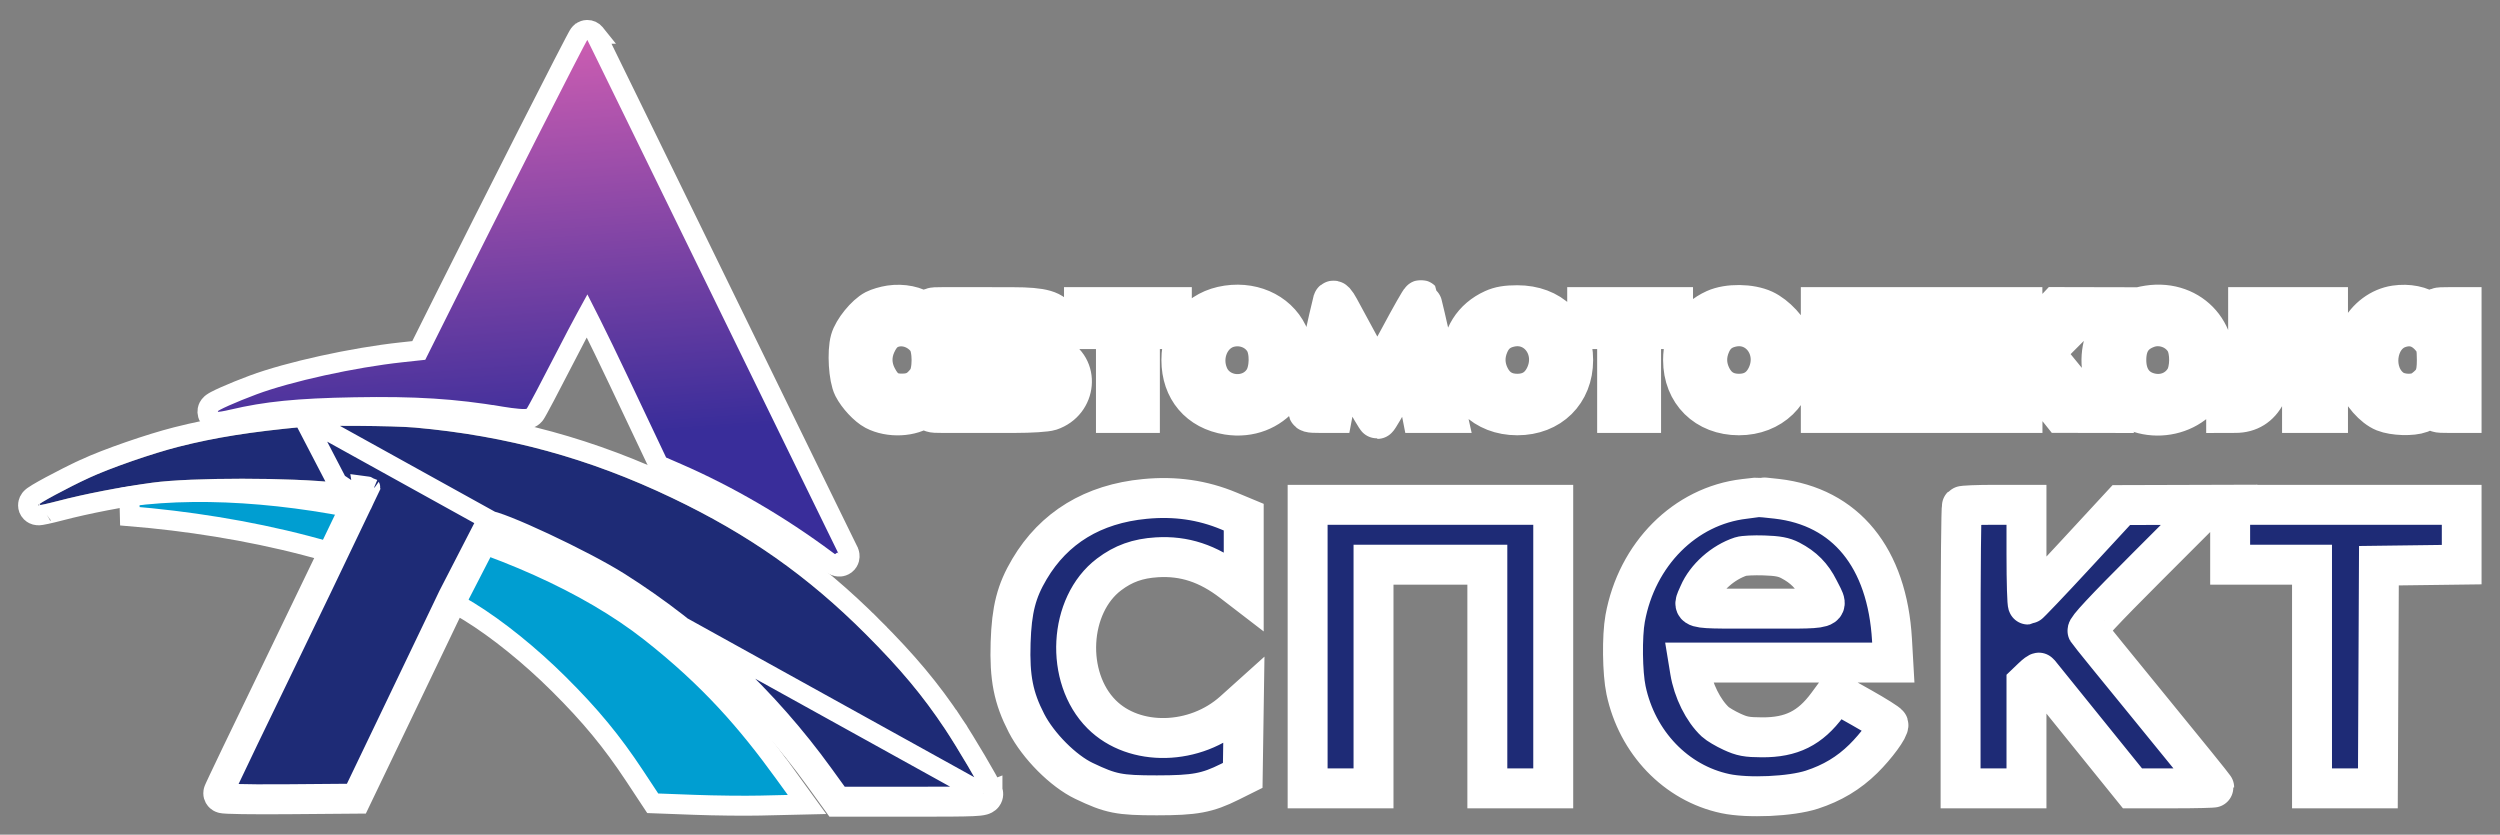 <?xml version="1.0" encoding="UTF-8"?> <svg xmlns="http://www.w3.org/2000/svg" width="1252" height="418" viewBox="0 0 1252 418" fill="none"><rect x="0" y="0" width="1252" height="418" fill="#808080" stroke="none"/><mask id="path-1-outside-1_2251_325" maskUnits="userSpaceOnUse" x="413.969" y="140.219" width="829" height="269" fill="black"><rect fill="white" x="413.969" y="140.219" width="829" height="269"></rect><path fill-rule="evenodd" clip-rule="evenodd" d="M667.471 150.834C667.197 151.645 664.456 163.784 661.379 177.809C658.303 191.834 655.547 204.096 655.255 205.059C654.788 206.598 655.492 206.809 661.094 206.809H667.465L669.786 194.559C671.063 187.822 672.389 181.994 672.733 181.61C673.078 181.225 676.918 187.413 681.267 195.36C685.617 203.307 689.442 209.805 689.767 209.799C690.093 209.794 693.929 203.248 698.293 195.252C703.126 186.397 706.491 181.222 706.903 182.012C707.275 182.725 708.11 186.234 708.759 189.809C709.409 193.384 710.403 198.671 710.97 201.559L712.001 206.809H718.27H724.54L718.29 178.732C714.852 163.29 711.845 150.461 711.608 150.224C711.371 149.987 706.493 158.559 700.768 169.272C695.043 179.986 690.134 188.765 689.859 188.78C689.584 188.796 685.769 182.171 681.381 174.059C676.994 165.946 672.181 157.07 670.686 154.334C668.939 151.133 667.791 149.885 667.471 150.834ZM445.762 152.911C443.234 153.29 439.798 154.307 438.126 155.171C433.504 157.561 427.279 165.239 425.863 170.295C424.187 176.28 424.981 189.247 427.302 193.809C429.534 198.195 434.504 203.532 438.123 205.427C445.544 209.314 456.579 208.786 462.513 204.26L465.859 201.707V204.258C465.859 206.709 466.094 206.809 471.859 206.809H477.859V180.309V153.809H471.859C466.094 153.809 465.859 153.909 465.859 156.36V158.911L462.513 156.358C458.504 153.301 452.042 151.971 445.762 152.911ZM614.718 152.93C600.501 155.019 591.637 165.534 591.637 180.309C591.637 194.999 600.505 205.451 614.901 207.727C637.233 211.257 653.818 190.811 645.865 169.556C641.4 157.622 628.747 150.868 614.718 152.93ZM1075.86 152.933C1073.38 153.309 1070.06 154.124 1068.46 154.743C1051.38 161.388 1046.78 186.923 1060.29 200.048C1075.27 214.594 1101.65 208.618 1107.39 189.377C1113.73 168.128 1097.71 149.609 1075.86 152.933ZM1199.55 152.942C1192.13 154.05 1185.33 159.114 1181.6 166.309C1178.7 171.901 1178.06 183.876 1180.29 190.606C1182.42 197.019 1188.62 204.097 1193.99 206.247C1198.83 208.181 1208.03 208.467 1212.36 206.818C1214.01 206.19 1216.37 204.727 1217.61 203.568L1219.86 201.46V204.135C1219.86 206.759 1219.98 206.809 1226.36 206.809H1232.86V180.309V153.809H1226.36C1220.06 153.809 1219.86 153.887 1219.86 156.36V158.911L1216.51 156.358C1212.46 153.268 1206.03 151.973 1199.55 152.942ZM747.859 154.888C737.616 159.519 731.879 168.646 731.879 180.309C731.879 196.629 743.359 207.985 759.859 207.985C776.359 207.985 787.839 196.629 787.839 180.309C787.839 163.792 776.692 152.853 759.859 152.853C754.458 152.853 751.1 153.422 747.859 154.888ZM858.859 154.888C848.616 159.519 842.879 168.646 842.879 180.309C842.879 196.629 854.359 207.985 870.859 207.985C887.058 207.985 898.825 196.609 898.849 180.925C898.855 177.414 898.33 172.775 897.683 170.616C896.048 165.158 889.396 157.968 883.397 155.175C876.682 152.048 865.431 151.916 858.859 154.888ZM493.859 180.309V206.809H508.21C516.284 206.809 524.047 206.311 525.96 205.67C539.204 201.234 540.746 183.615 528.359 178.256C525.814 177.155 525.63 176.853 527.146 176.263C531.439 174.591 533.137 166.181 530.293 160.681C527.561 155.398 522.343 153.856 507.109 153.831L493.859 153.809V180.309ZM542.859 159.309V164.809H550.859H558.859V185.809V206.809H564.859H570.859V185.809V164.809H578.859H586.859V159.309V153.809H564.859H542.859V159.309ZM794.859 159.309V164.809H802.359H809.859V185.809V206.809H815.859H821.859V185.809V164.809H829.859H837.859V159.309V153.809H816.359H794.859V159.309ZM911.859 180.309V206.809H948.359H984.859V180.309V153.809H978.879H972.9L972.629 174.559L972.359 195.309L963.609 195.598L954.859 195.887V174.848V153.809H948.359H941.859V174.809V195.809H933.359H924.859V174.809V153.809H918.359H911.859V180.309ZM1000.86 180.309V206.809H1006.86H1012.86V196.368C1012.86 190.625 1013.29 185.661 1013.82 185.335C1014.34 185.01 1018.73 189.703 1023.57 195.764L1032.36 206.784L1040.18 206.796L1048 206.809L1045.68 203.909C1044.4 202.314 1038.9 195.535 1033.44 188.844L1023.52 176.679L1034.92 165.244L1046.33 153.809L1038.34 153.791L1030.36 153.772L1021.65 163.041L1012.95 172.309L1012.9 163.059L1012.86 153.809H1006.86H1000.86V180.309ZM1125.86 171.359C1125.86 192.932 1124.85 195.809 1117.28 195.809C1115.01 195.809 1114.86 196.159 1114.86 201.309V206.809L1119.61 206.793C1126.4 206.769 1131.61 203.534 1134.78 197.366C1137.07 192.924 1137.37 191.024 1137.71 178.616L1138.09 164.809H1145.47H1152.86V185.809V206.809H1159.36H1165.86V180.309V153.809H1145.86H1125.86V171.359ZM448.068 163.818C443.815 164.794 441.024 167.334 438.74 172.309C436.26 177.71 436.389 183.465 439.109 188.789C442.284 195.003 445.69 197.209 451.962 197.114C457.463 197.031 460.663 195.295 464.297 190.42C467.289 186.408 467.263 174.168 464.254 170.132C460.403 164.965 453.983 162.461 448.068 163.818ZM615.982 163.851C606.133 166.061 600.885 177.893 605.23 188.091C610.059 199.425 626.468 200.651 632.95 190.162C635.962 185.289 636.133 175.78 633.297 170.962C629.902 165.196 622.865 162.306 615.982 163.851ZM756.134 163.82C751.141 164.945 747.867 167.579 745.797 172.137C743.265 177.715 743.371 183.423 746.109 188.824C748.911 194.353 753.578 197.194 759.859 197.194C766.14 197.194 770.807 194.353 773.609 188.824C780.404 175.418 770.099 160.673 756.134 163.82ZM867.134 163.82C862.141 164.945 858.867 167.579 856.797 172.137C854.265 177.715 854.371 183.423 857.109 188.824C859.911 194.353 864.578 197.194 870.859 197.194C877.14 197.194 881.807 194.353 884.609 188.824C891.404 175.418 881.099 160.673 867.134 163.82ZM1075.54 164.259C1068.3 166.84 1064.86 172.006 1064.86 180.309C1064.86 188.853 1069 194.748 1076.36 196.681C1083.42 198.536 1090.37 195.875 1094.1 189.888C1096.96 185.299 1097.06 175.655 1094.3 170.962C1090.62 164.714 1082.46 161.797 1075.54 164.259ZM1201.36 164.354C1189.47 168.447 1187.34 187.318 1197.91 194.847C1202.06 197.804 1209.82 197.973 1213.55 195.188C1219.06 191.076 1220.36 188.237 1220.36 180.309C1220.36 174.442 1219.94 172.398 1218.3 170.194C1213.72 164.06 1207.97 162.078 1201.36 164.354ZM506.859 169.436V175.063L511.826 174.586C517.801 174.012 519.859 172.51 519.859 168.722C519.859 165.18 517.506 163.809 511.425 163.809H506.859V169.436ZM506.859 190.809V196.809H513.224C522.898 196.809 527.216 192.62 523.302 187.032C521.931 185.073 520.86 184.809 514.302 184.809H506.859V190.809ZM573.325 249.871C547.418 252.359 527.877 264.233 515.573 284.964C508.995 296.049 506.654 305.166 506.115 321.809C505.544 339.437 507.528 349.493 514.08 362.172C519.975 373.578 532.456 386.108 542.88 391.084C556.312 397.497 560.415 398.309 579.359 398.308C598.394 398.307 604.567 397.163 615.859 391.544L622.359 388.309L622.632 369.946L622.905 351.582L617.777 356.193C598.601 373.433 568.107 374.152 551.705 357.75C533.198 339.243 535.129 302.995 555.44 287.66C562.606 282.25 569.761 279.688 579.359 279.096C593.053 278.252 604.952 282.163 617.109 291.507L622.859 295.926V277.461V258.996L615.438 255.906C602.128 250.365 588.503 248.413 573.325 249.871ZM873.619 249.857C843.848 253.324 819.716 277.511 813.872 309.739C812.261 318.62 812.487 336.976 814.314 345.623C819.861 371.889 839.359 392.203 864.05 397.443C875.408 399.853 896.885 398.879 907.359 395.478C917.547 392.169 925.822 387.205 933.151 380.001C939.615 373.649 946.276 364.56 945.71 362.863C945.507 362.253 939.512 358.472 932.389 354.459L919.436 347.163L915.229 352.878C906.549 364.67 897.168 369.343 882.359 369.256C874.725 369.21 872.449 368.784 867.362 366.448C864.064 364.933 860.303 362.707 859.006 361.501C852.979 355.901 847.967 345.805 846.377 336.059L845.683 331.809H896.924H948.164L947.515 320.452C945.163 279.266 924.326 253.764 889.782 249.792C885.149 249.26 881.134 248.88 880.859 248.948C880.584 249.016 877.326 249.425 873.619 249.857ZM654.859 323.809V394.809H671.359H687.859V338.809V282.809H716.359H744.859V338.809V394.809H761.359H777.859V323.809V252.809H716.359H654.859V323.809ZM982.526 253.476C982.159 253.842 981.859 285.792 981.859 324.476V394.809H998.359H1014.86V368.496V342.183L1017.85 339.319C1019.49 337.744 1020.99 336.647 1021.17 336.882C1021.36 337.117 1031.96 350.247 1044.73 366.059L1067.95 394.809H1088.41C1099.65 394.809 1108.86 394.588 1108.86 394.318C1108.86 394.047 1094.77 376.61 1077.55 355.568C1060.33 334.525 1045.87 316.695 1045.42 315.945C1044.83 314.965 1053.3 305.873 1075.47 283.695L1106.35 252.809L1084.35 252.874L1062.36 252.939L1039.36 277.823C1026.71 291.509 1016.02 302.73 1015.61 302.758C1015.2 302.786 1014.86 291.559 1014.86 277.809V252.809H999.026C990.317 252.809 982.892 253.109 982.526 253.476ZM1116.86 267.809V282.809H1137.36H1157.86V338.809V394.809H1174.35H1190.84L1191.1 339.059L1191.36 283.309L1212.11 283.039L1232.86 282.768V267.789V252.809H1174.86H1116.86V267.809ZM871.859 278.688C862.838 281.644 854.327 289.219 850.81 297.422C850.583 297.951 850.361 298.442 850.155 298.898C849.341 300.7 848.774 301.955 849.134 302.83C849.961 304.841 855.694 304.835 874.616 304.814C876.7 304.811 878.944 304.809 881.359 304.809C884.115 304.809 886.653 304.814 888.989 304.818C906.718 304.85 912.78 304.861 913.712 302.68C914.196 301.547 913.295 299.822 911.927 297.202C911.58 296.537 911.204 295.815 910.812 295.031C907.511 288.425 903.205 284.068 896.581 280.63C893.338 278.947 890.273 278.373 883.359 278.154C878.409 277.997 873.234 278.238 871.859 278.688Z"></path></mask><path fill-rule="evenodd" clip-rule="evenodd" d="M667.471 150.834C667.197 151.645 664.456 163.784 661.379 177.809C658.303 191.834 655.547 204.096 655.255 205.059C654.788 206.598 655.492 206.809 661.094 206.809H667.465L669.786 194.559C671.063 187.822 672.389 181.994 672.733 181.61C673.078 181.225 676.918 187.413 681.267 195.36C685.617 203.307 689.442 209.805 689.767 209.799C690.093 209.794 693.929 203.248 698.293 195.252C703.126 186.397 706.491 181.222 706.903 182.012C707.275 182.725 708.11 186.234 708.759 189.809C709.409 193.384 710.403 198.671 710.97 201.559L712.001 206.809H718.27H724.54L718.29 178.732C714.852 163.29 711.845 150.461 711.608 150.224C711.371 149.987 706.493 158.559 700.768 169.272C695.043 179.986 690.134 188.765 689.859 188.78C689.584 188.796 685.769 182.171 681.381 174.059C676.994 165.946 672.181 157.07 670.686 154.334C668.939 151.133 667.791 149.885 667.471 150.834ZM445.762 152.911C443.234 153.29 439.798 154.307 438.126 155.171C433.504 157.561 427.279 165.239 425.863 170.295C424.187 176.28 424.981 189.247 427.302 193.809C429.534 198.195 434.504 203.532 438.123 205.427C445.544 209.314 456.579 208.786 462.513 204.26L465.859 201.707V204.258C465.859 206.709 466.094 206.809 471.859 206.809H477.859V180.309V153.809H471.859C466.094 153.809 465.859 153.909 465.859 156.36V158.911L462.513 156.358C458.504 153.301 452.042 151.971 445.762 152.911ZM614.718 152.93C600.501 155.019 591.637 165.534 591.637 180.309C591.637 194.999 600.505 205.451 614.901 207.727C637.233 211.257 653.818 190.811 645.865 169.556C641.4 157.622 628.747 150.868 614.718 152.93ZM1075.86 152.933C1073.38 153.309 1070.06 154.124 1068.46 154.743C1051.38 161.388 1046.78 186.923 1060.29 200.048C1075.27 214.594 1101.65 208.618 1107.39 189.377C1113.73 168.128 1097.71 149.609 1075.86 152.933ZM1199.55 152.942C1192.13 154.05 1185.33 159.114 1181.6 166.309C1178.7 171.901 1178.06 183.876 1180.29 190.606C1182.42 197.019 1188.62 204.097 1193.99 206.247C1198.83 208.181 1208.03 208.467 1212.36 206.818C1214.01 206.19 1216.37 204.727 1217.61 203.568L1219.86 201.46V204.135C1219.86 206.759 1219.98 206.809 1226.36 206.809H1232.86V180.309V153.809H1226.36C1220.06 153.809 1219.86 153.887 1219.86 156.36V158.911L1216.51 156.358C1212.46 153.268 1206.03 151.973 1199.55 152.942ZM747.859 154.888C737.616 159.519 731.879 168.646 731.879 180.309C731.879 196.629 743.359 207.985 759.859 207.985C776.359 207.985 787.839 196.629 787.839 180.309C787.839 163.792 776.692 152.853 759.859 152.853C754.458 152.853 751.1 153.422 747.859 154.888ZM858.859 154.888C848.616 159.519 842.879 168.646 842.879 180.309C842.879 196.629 854.359 207.985 870.859 207.985C887.058 207.985 898.825 196.609 898.849 180.925C898.855 177.414 898.33 172.775 897.683 170.616C896.048 165.158 889.396 157.968 883.397 155.175C876.682 152.048 865.431 151.916 858.859 154.888ZM493.859 180.309V206.809H508.21C516.284 206.809 524.047 206.311 525.96 205.67C539.204 201.234 540.746 183.615 528.359 178.256C525.814 177.155 525.63 176.853 527.146 176.263C531.439 174.591 533.137 166.181 530.293 160.681C527.561 155.398 522.343 153.856 507.109 153.831L493.859 153.809V180.309ZM542.859 159.309V164.809H550.859H558.859V185.809V206.809H564.859H570.859V185.809V164.809H578.859H586.859V159.309V153.809H564.859H542.859V159.309ZM794.859 159.309V164.809H802.359H809.859V185.809V206.809H815.859H821.859V185.809V164.809H829.859H837.859V159.309V153.809H816.359H794.859V159.309ZM911.859 180.309V206.809H948.359H984.859V180.309V153.809H978.879H972.9L972.629 174.559L972.359 195.309L963.609 195.598L954.859 195.887V174.848V153.809H948.359H941.859V174.809V195.809H933.359H924.859V174.809V153.809H918.359H911.859V180.309ZM1000.86 180.309V206.809H1006.86H1012.86V196.368C1012.86 190.625 1013.29 185.661 1013.82 185.335C1014.34 185.01 1018.73 189.703 1023.57 195.764L1032.36 206.784L1040.18 206.796L1048 206.809L1045.68 203.909C1044.4 202.314 1038.9 195.535 1033.44 188.844L1023.52 176.679L1034.92 165.244L1046.33 153.809L1038.34 153.791L1030.36 153.772L1021.65 163.041L1012.95 172.309L1012.9 163.059L1012.86 153.809H1006.86H1000.86V180.309ZM1125.86 171.359C1125.86 192.932 1124.85 195.809 1117.28 195.809C1115.01 195.809 1114.86 196.159 1114.86 201.309V206.809L1119.61 206.793C1126.4 206.769 1131.61 203.534 1134.78 197.366C1137.07 192.924 1137.37 191.024 1137.71 178.616L1138.09 164.809H1145.47H1152.86V185.809V206.809H1159.36H1165.86V180.309V153.809H1145.86H1125.86V171.359ZM448.068 163.818C443.815 164.794 441.024 167.334 438.74 172.309C436.26 177.71 436.389 183.465 439.109 188.789C442.284 195.003 445.69 197.209 451.962 197.114C457.463 197.031 460.663 195.295 464.297 190.42C467.289 186.408 467.263 174.168 464.254 170.132C460.403 164.965 453.983 162.461 448.068 163.818ZM615.982 163.851C606.133 166.061 600.885 177.893 605.23 188.091C610.059 199.425 626.468 200.651 632.95 190.162C635.962 185.289 636.133 175.78 633.297 170.962C629.902 165.196 622.865 162.306 615.982 163.851ZM756.134 163.82C751.141 164.945 747.867 167.579 745.797 172.137C743.265 177.715 743.371 183.423 746.109 188.824C748.911 194.353 753.578 197.194 759.859 197.194C766.14 197.194 770.807 194.353 773.609 188.824C780.404 175.418 770.099 160.673 756.134 163.82ZM867.134 163.82C862.141 164.945 858.867 167.579 856.797 172.137C854.265 177.715 854.371 183.423 857.109 188.824C859.911 194.353 864.578 197.194 870.859 197.194C877.14 197.194 881.807 194.353 884.609 188.824C891.404 175.418 881.099 160.673 867.134 163.82ZM1075.54 164.259C1068.3 166.84 1064.86 172.006 1064.86 180.309C1064.86 188.853 1069 194.748 1076.36 196.681C1083.42 198.536 1090.37 195.875 1094.1 189.888C1096.96 185.299 1097.06 175.655 1094.3 170.962C1090.62 164.714 1082.46 161.797 1075.54 164.259ZM1201.36 164.354C1189.47 168.447 1187.34 187.318 1197.91 194.847C1202.06 197.804 1209.82 197.973 1213.55 195.188C1219.06 191.076 1220.36 188.237 1220.36 180.309C1220.36 174.442 1219.94 172.398 1218.3 170.194C1213.72 164.06 1207.97 162.078 1201.36 164.354ZM506.859 169.436V175.063L511.826 174.586C517.801 174.012 519.859 172.51 519.859 168.722C519.859 165.18 517.506 163.809 511.425 163.809H506.859V169.436ZM506.859 190.809V196.809H513.224C522.898 196.809 527.216 192.62 523.302 187.032C521.931 185.073 520.86 184.809 514.302 184.809H506.859V190.809ZM573.325 249.871C547.418 252.359 527.877 264.233 515.573 284.964C508.995 296.049 506.654 305.166 506.115 321.809C505.544 339.437 507.528 349.493 514.08 362.172C519.975 373.578 532.456 386.108 542.88 391.084C556.312 397.497 560.415 398.309 579.359 398.308C598.394 398.307 604.567 397.163 615.859 391.544L622.359 388.309L622.632 369.946L622.905 351.582L617.777 356.193C598.601 373.433 568.107 374.152 551.705 357.75C533.198 339.243 535.129 302.995 555.44 287.66C562.606 282.25 569.761 279.688 579.359 279.096C593.053 278.252 604.952 282.163 617.109 291.507L622.859 295.926V277.461V258.996L615.438 255.906C602.128 250.365 588.503 248.413 573.325 249.871ZM873.619 249.857C843.848 253.324 819.716 277.511 813.872 309.739C812.261 318.62 812.487 336.976 814.314 345.623C819.861 371.889 839.359 392.203 864.05 397.443C875.408 399.853 896.885 398.879 907.359 395.478C917.547 392.169 925.822 387.205 933.151 380.001C939.615 373.649 946.276 364.56 945.71 362.863C945.507 362.253 939.512 358.472 932.389 354.459L919.436 347.163L915.229 352.878C906.549 364.67 897.168 369.343 882.359 369.256C874.725 369.21 872.449 368.784 867.362 366.448C864.064 364.933 860.303 362.707 859.006 361.501C852.979 355.901 847.967 345.805 846.377 336.059L845.683 331.809H896.924H948.164L947.515 320.452C945.163 279.266 924.326 253.764 889.782 249.792C885.149 249.26 881.134 248.88 880.859 248.948C880.584 249.016 877.326 249.425 873.619 249.857ZM654.859 323.809V394.809H671.359H687.859V338.809V282.809H716.359H744.859V338.809V394.809H761.359H777.859V323.809V252.809H716.359H654.859V323.809ZM982.526 253.476C982.159 253.842 981.859 285.792 981.859 324.476V394.809H998.359H1014.86V368.496V342.183L1017.85 339.319C1019.49 337.744 1020.99 336.647 1021.17 336.882C1021.36 337.117 1031.96 350.247 1044.73 366.059L1067.95 394.809H1088.41C1099.65 394.809 1108.86 394.588 1108.86 394.318C1108.86 394.047 1094.77 376.61 1077.55 355.568C1060.33 334.525 1045.87 316.695 1045.42 315.945C1044.83 314.965 1053.3 305.873 1075.47 283.695L1106.35 252.809L1084.35 252.874L1062.36 252.939L1039.36 277.823C1026.71 291.509 1016.02 302.73 1015.61 302.758C1015.2 302.786 1014.86 291.559 1014.86 277.809V252.809H999.026C990.317 252.809 982.892 253.109 982.526 253.476ZM1116.86 267.809V282.809H1137.36H1157.86V338.809V394.809H1174.35H1190.84L1191.1 339.059L1191.36 283.309L1212.11 283.039L1232.86 282.768V267.789V252.809H1174.86H1116.86V267.809ZM871.859 278.688C862.838 281.644 854.327 289.219 850.81 297.422C850.583 297.951 850.361 298.442 850.155 298.898C849.341 300.7 848.774 301.955 849.134 302.83C849.961 304.841 855.694 304.835 874.616 304.814C876.7 304.811 878.944 304.809 881.359 304.809C884.115 304.809 886.653 304.814 888.989 304.818C906.718 304.85 912.78 304.861 913.712 302.68C914.196 301.547 913.295 299.822 911.927 297.202C911.58 296.537 911.204 295.815 910.812 295.031C907.511 288.425 903.205 284.068 896.581 280.63C893.338 278.947 890.273 278.373 883.359 278.154C878.409 277.997 873.234 278.238 871.859 278.688Z" fill="#1E2B76"></path><path fill-rule="evenodd" clip-rule="evenodd" d="M667.471 150.834C667.197 151.645 664.456 163.784 661.379 177.809C658.303 191.834 655.547 204.096 655.255 205.059C654.788 206.598 655.492 206.809 661.094 206.809H667.465L669.786 194.559C671.063 187.822 672.389 181.994 672.733 181.61C673.078 181.225 676.918 187.413 681.267 195.36C685.617 203.307 689.442 209.805 689.767 209.799C690.093 209.794 693.929 203.248 698.293 195.252C703.126 186.397 706.491 181.222 706.903 182.012C707.275 182.725 708.11 186.234 708.759 189.809C709.409 193.384 710.403 198.671 710.97 201.559L712.001 206.809H718.27H724.54L718.29 178.732C714.852 163.29 711.845 150.461 711.608 150.224C711.371 149.987 706.493 158.559 700.768 169.272C695.043 179.986 690.134 188.765 689.859 188.78C689.584 188.796 685.769 182.171 681.381 174.059C676.994 165.946 672.181 157.07 670.686 154.334C668.939 151.133 667.791 149.885 667.471 150.834ZM445.762 152.911C443.234 153.29 439.798 154.307 438.126 155.171C433.504 157.561 427.279 165.239 425.863 170.295C424.187 176.28 424.981 189.247 427.302 193.809C429.534 198.195 434.504 203.532 438.123 205.427C445.544 209.314 456.579 208.786 462.513 204.26L465.859 201.707V204.258C465.859 206.709 466.094 206.809 471.859 206.809H477.859V180.309V153.809H471.859C466.094 153.809 465.859 153.909 465.859 156.36V158.911L462.513 156.358C458.504 153.301 452.042 151.971 445.762 152.911ZM614.718 152.93C600.501 155.019 591.637 165.534 591.637 180.309C591.637 194.999 600.505 205.451 614.901 207.727C637.233 211.257 653.818 190.811 645.865 169.556C641.4 157.622 628.747 150.868 614.718 152.93ZM1075.86 152.933C1073.38 153.309 1070.06 154.124 1068.46 154.743C1051.38 161.388 1046.78 186.923 1060.29 200.048C1075.27 214.594 1101.65 208.618 1107.39 189.377C1113.73 168.128 1097.71 149.609 1075.86 152.933ZM1199.55 152.942C1192.13 154.05 1185.33 159.114 1181.6 166.309C1178.7 171.901 1178.06 183.876 1180.29 190.606C1182.42 197.019 1188.62 204.097 1193.99 206.247C1198.83 208.181 1208.03 208.467 1212.36 206.818C1214.01 206.19 1216.37 204.727 1217.61 203.568L1219.86 201.46V204.135C1219.86 206.759 1219.98 206.809 1226.36 206.809H1232.86V180.309V153.809H1226.36C1220.06 153.809 1219.86 153.887 1219.86 156.36V158.911L1216.51 156.358C1212.46 153.268 1206.03 151.973 1199.55 152.942ZM747.859 154.888C737.616 159.519 731.879 168.646 731.879 180.309C731.879 196.629 743.359 207.985 759.859 207.985C776.359 207.985 787.839 196.629 787.839 180.309C787.839 163.792 776.692 152.853 759.859 152.853C754.458 152.853 751.1 153.422 747.859 154.888ZM858.859 154.888C848.616 159.519 842.879 168.646 842.879 180.309C842.879 196.629 854.359 207.985 870.859 207.985C887.058 207.985 898.825 196.609 898.849 180.925C898.855 177.414 898.33 172.775 897.683 170.616C896.048 165.158 889.396 157.968 883.397 155.175C876.682 152.048 865.431 151.916 858.859 154.888ZM493.859 180.309V206.809H508.21C516.284 206.809 524.047 206.311 525.96 205.67C539.204 201.234 540.746 183.615 528.359 178.256C525.814 177.155 525.63 176.853 527.146 176.263C531.439 174.591 533.137 166.181 530.293 160.681C527.561 155.398 522.343 153.856 507.109 153.831L493.859 153.809V180.309ZM542.859 159.309V164.809H550.859H558.859V185.809V206.809H564.859H570.859V185.809V164.809H578.859H586.859V159.309V153.809H564.859H542.859V159.309ZM794.859 159.309V164.809H802.359H809.859V185.809V206.809H815.859H821.859V185.809V164.809H829.859H837.859V159.309V153.809H816.359H794.859V159.309ZM911.859 180.309V206.809H948.359H984.859V180.309V153.809H978.879H972.9L972.629 174.559L972.359 195.309L963.609 195.598L954.859 195.887V174.848V153.809H948.359H941.859V174.809V195.809H933.359H924.859V174.809V153.809H918.359H911.859V180.309ZM1000.86 180.309V206.809H1006.86H1012.86V196.368C1012.86 190.625 1013.29 185.661 1013.82 185.335C1014.34 185.01 1018.73 189.703 1023.57 195.764L1032.36 206.784L1040.18 206.796L1048 206.809L1045.68 203.909C1044.4 202.314 1038.9 195.535 1033.44 188.844L1023.52 176.679L1034.92 165.244L1046.33 153.809L1038.34 153.791L1030.36 153.772L1021.65 163.041L1012.95 172.309L1012.9 163.059L1012.86 153.809H1006.86H1000.86V180.309ZM1125.86 171.359C1125.86 192.932 1124.85 195.809 1117.28 195.809C1115.01 195.809 1114.86 196.159 1114.86 201.309V206.809L1119.61 206.793C1126.4 206.769 1131.61 203.534 1134.78 197.366C1137.07 192.924 1137.37 191.024 1137.71 178.616L1138.09 164.809H1145.47H1152.86V185.809V206.809H1159.36H1165.86V180.309V153.809H1145.86H1125.86V171.359ZM448.068 163.818C443.815 164.794 441.024 167.334 438.74 172.309C436.26 177.71 436.389 183.465 439.109 188.789C442.284 195.003 445.69 197.209 451.962 197.114C457.463 197.031 460.663 195.295 464.297 190.42C467.289 186.408 467.263 174.168 464.254 170.132C460.403 164.965 453.983 162.461 448.068 163.818ZM615.982 163.851C606.133 166.061 600.885 177.893 605.23 188.091C610.059 199.425 626.468 200.651 632.95 190.162C635.962 185.289 636.133 175.78 633.297 170.962C629.902 165.196 622.865 162.306 615.982 163.851ZM756.134 163.82C751.141 164.945 747.867 167.579 745.797 172.137C743.265 177.715 743.371 183.423 746.109 188.824C748.911 194.353 753.578 197.194 759.859 197.194C766.14 197.194 770.807 194.353 773.609 188.824C780.404 175.418 770.099 160.673 756.134 163.82ZM867.134 163.82C862.141 164.945 858.867 167.579 856.797 172.137C854.265 177.715 854.371 183.423 857.109 188.824C859.911 194.353 864.578 197.194 870.859 197.194C877.14 197.194 881.807 194.353 884.609 188.824C891.404 175.418 881.099 160.673 867.134 163.82ZM1075.54 164.259C1068.3 166.84 1064.86 172.006 1064.86 180.309C1064.86 188.853 1069 194.748 1076.36 196.681C1083.42 198.536 1090.37 195.875 1094.1 189.888C1096.96 185.299 1097.06 175.655 1094.3 170.962C1090.62 164.714 1082.46 161.797 1075.54 164.259ZM1201.36 164.354C1189.47 168.447 1187.34 187.318 1197.91 194.847C1202.06 197.804 1209.82 197.973 1213.55 195.188C1219.06 191.076 1220.36 188.237 1220.36 180.309C1220.36 174.442 1219.94 172.398 1218.3 170.194C1213.72 164.06 1207.97 162.078 1201.36 164.354ZM506.859 169.436V175.063L511.826 174.586C517.801 174.012 519.859 172.51 519.859 168.722C519.859 165.18 517.506 163.809 511.425 163.809H506.859V169.436ZM506.859 190.809V196.809H513.224C522.898 196.809 527.216 192.62 523.302 187.032C521.931 185.073 520.86 184.809 514.302 184.809H506.859V190.809ZM573.325 249.871C547.418 252.359 527.877 264.233 515.573 284.964C508.995 296.049 506.654 305.166 506.115 321.809C505.544 339.437 507.528 349.493 514.08 362.172C519.975 373.578 532.456 386.108 542.88 391.084C556.312 397.497 560.415 398.309 579.359 398.308C598.394 398.307 604.567 397.163 615.859 391.544L622.359 388.309L622.632 369.946L622.905 351.582L617.777 356.193C598.601 373.433 568.107 374.152 551.705 357.75C533.198 339.243 535.129 302.995 555.44 287.66C562.606 282.25 569.761 279.688 579.359 279.096C593.053 278.252 604.952 282.163 617.109 291.507L622.859 295.926V277.461V258.996L615.438 255.906C602.128 250.365 588.503 248.413 573.325 249.871ZM873.619 249.857C843.848 253.324 819.716 277.511 813.872 309.739C812.261 318.62 812.487 336.976 814.314 345.623C819.861 371.889 839.359 392.203 864.05 397.443C875.408 399.853 896.885 398.879 907.359 395.478C917.547 392.169 925.822 387.205 933.151 380.001C939.615 373.649 946.276 364.56 945.71 362.863C945.507 362.253 939.512 358.472 932.389 354.459L919.436 347.163L915.229 352.878C906.549 364.67 897.168 369.343 882.359 369.256C874.725 369.21 872.449 368.784 867.362 366.448C864.064 364.933 860.303 362.707 859.006 361.501C852.979 355.901 847.967 345.805 846.377 336.059L845.683 331.809H896.924H948.164L947.515 320.452C945.163 279.266 924.326 253.764 889.782 249.792C885.149 249.26 881.134 248.88 880.859 248.948C880.584 249.016 877.326 249.425 873.619 249.857ZM654.859 323.809V394.809H671.359H687.859V338.809V282.809H716.359H744.859V338.809V394.809H761.359H777.859V323.809V252.809H716.359H654.859V323.809ZM982.526 253.476C982.159 253.842 981.859 285.792 981.859 324.476V394.809H998.359H1014.86V368.496V342.183L1017.85 339.319C1019.49 337.744 1020.99 336.647 1021.17 336.882C1021.36 337.117 1031.96 350.247 1044.73 366.059L1067.95 394.809H1088.41C1099.65 394.809 1108.86 394.588 1108.86 394.318C1108.86 394.047 1094.77 376.61 1077.55 355.568C1060.33 334.525 1045.87 316.695 1045.42 315.945C1044.83 314.965 1053.3 305.873 1075.47 283.695L1106.35 252.809L1084.35 252.874L1062.36 252.939L1039.36 277.823C1026.71 291.509 1016.02 302.73 1015.61 302.758C1015.2 302.786 1014.86 291.559 1014.86 277.809V252.809H999.026C990.317 252.809 982.892 253.109 982.526 253.476ZM1116.86 267.809V282.809H1137.36H1157.86V338.809V394.809H1174.35H1190.84L1191.1 339.059L1191.36 283.309L1212.11 283.039L1232.86 282.768V267.789V252.809H1174.86H1116.86V267.809ZM871.859 278.688C862.838 281.644 854.327 289.219 850.81 297.422C850.583 297.951 850.361 298.442 850.155 298.898C849.341 300.7 848.774 301.955 849.134 302.83C849.961 304.841 855.694 304.835 874.616 304.814C876.7 304.811 878.944 304.809 881.359 304.809C884.115 304.809 886.653 304.814 888.989 304.818C906.718 304.85 912.78 304.861 913.712 302.68C914.196 301.547 913.295 299.822 911.927 297.202C911.58 296.537 911.204 295.815 910.812 295.031C907.511 288.425 903.205 284.068 896.581 280.63C893.338 278.947 890.273 278.373 883.359 278.154C878.409 277.997 873.234 278.238 871.859 278.688Z" stroke="white" stroke-width="20" mask="url(#path-1-outside-1_2251_325)"></path><path d="M111.757 210.985C113.069 210.773 114.746 210.432 116.495 210.019L116.496 210.019C133.276 206.055 148.924 204.467 177.569 203.953L177.569 203.953C207.819 203.408 227.432 204.658 250.921 208.58L251.745 203.648L250.921 208.58C254.078 209.107 257.096 209.496 259.438 209.694C260.594 209.792 261.683 209.851 262.58 209.843C263.014 209.839 263.54 209.818 264.064 209.743C264.323 209.706 264.705 209.638 265.133 209.501C265.461 209.396 266.337 209.095 267.166 208.323C267.169 208.32 267.171 208.318 267.174 208.315C267.559 207.956 267.816 207.596 267.873 207.518L267.879 207.509C267.982 207.367 268.07 207.232 268.135 207.131C268.268 206.924 268.409 206.688 268.548 206.451C268.83 205.969 269.192 205.324 269.615 204.556C270.466 203.01 271.624 200.852 273.003 198.249C275.762 193.038 279.438 185.979 283.365 178.326C287.272 170.713 290.925 163.787 293.66 158.768C293.775 158.558 293.887 158.352 293.998 158.149C294.612 159.355 295.284 160.688 296.009 162.138C299.652 169.426 304.554 179.524 309.834 190.666L329.071 231.264L329.874 232.959L331.594 233.708L339.172 237.006L339.172 237.006C364.651 248.093 390.515 263.176 413.843 280.566C414.681 281.191 415.428 281.727 416.069 282.151C416.625 282.52 417.393 283.003 418.188 283.317C418.49 283.436 419.475 283.82 420.727 283.723C421.449 283.667 422.497 283.431 423.492 282.659C424.533 281.853 425.082 280.798 425.319 279.875C425.704 278.374 425.3 277.129 425.2 276.82L425.197 276.812C425.035 276.312 424.827 275.884 424.675 275.592L424.673 275.588L424.672 275.586C424.658 275.559 424.549 275.338 424.299 274.832C424.199 274.63 424.083 274.392 423.949 274.121C423.753 273.721 423.52 273.247 423.252 272.7C422.351 270.865 421.057 268.223 419.411 264.861C416.12 258.138 411.427 248.541 405.679 236.781C394.181 213.26 378.463 181.086 361.299 145.937C344.136 110.786 328.504 78.795 317.146 55.571C311.467 43.959 306.856 34.537 303.656 28.007C302.056 24.742 300.808 22.199 299.955 20.465C299.528 19.599 299.199 18.931 298.973 18.475C298.861 18.249 298.771 18.068 298.706 17.939C298.675 17.876 298.643 17.813 298.615 17.759C298.602 17.735 298.58 17.692 298.554 17.644C298.543 17.623 298.516 17.573 298.481 17.512C298.462 17.48 298.415 17.401 298.385 17.353C298.336 17.276 298.181 17.052 298.059 16.892L298.06 16.892C298.053 16.883 298.046 16.875 298.039 16.866C297.044 15.629 295.56 14.978 294.067 15.001C292.864 15.019 292.004 15.463 291.668 15.654C290.992 16.038 290.569 16.496 290.475 16.597L290.468 16.605C290.206 16.886 290.028 17.144 289.984 17.209L289.981 17.214C289.852 17.4 289.744 17.582 289.685 17.681C289.546 17.916 289.376 18.22 289.194 18.553C288.819 19.237 288.29 20.23 287.63 21.482C286.308 23.994 284.418 27.635 282.104 32.126C277.474 41.112 271.126 53.543 264.176 67.251C250.281 94.656 232.068 130.779 223.703 147.526L209.723 175.51L201.005 176.452C176.886 179.058 144.649 186.125 126.728 192.8C121.582 194.716 116.466 196.806 112.669 198.496C110.787 199.334 109.145 200.111 107.965 200.743C107.412 201.039 106.774 201.401 106.24 201.79C106.037 201.938 105.473 202.353 104.974 202.999C104.742 203.299 104.177 204.082 103.967 205.254C103.699 206.743 104.096 208.453 105.362 209.724C105.363 209.725 105.364 209.726 105.365 209.727C105.367 209.729 105.368 209.73 105.37 209.732C106.388 210.75 107.537 211.025 107.806 211.09L107.811 211.091C108.248 211.196 108.619 211.226 108.823 211.237C109.249 211.261 109.642 211.24 109.905 211.22C110.468 211.178 111.116 211.089 111.757 210.985ZM415.81 280.22C415.82 280.238 415.818 280.237 415.809 280.218C415.81 280.219 415.81 280.219 415.81 280.22ZM109.129 201.25C109.129 201.25 109.134 201.249 109.144 201.249C109.133 201.25 109.128 201.25 109.129 201.25Z" fill="url(#paint0_linear_2251_325)" stroke="white" stroke-width="10"></path><path d="M64.781 248.593L65.035 258.532C121.235 263.159 187.597 277.156 235.065 306.42C249.09 315.067 265.401 328.205 279.791 342.507C295.751 358.371 306.469 371.362 317.893 388.66L325.468 400.135L326.885 402.281L329.455 402.377L347.911 403.064C358.132 403.444 372.833 403.61 380.653 403.429L380.653 403.429L394.641 403.105L404.162 402.884L398.574 395.172L392.717 387.089L388.668 390.022L392.717 387.089C374.292 361.663 355.607 339.983 325.688 316.459C294.189 291.692 248.877 272.106 201.715 260.02C154.537 247.931 104.967 243.208 64.781 248.593Z" fill="#009ED1" stroke="white" stroke-width="10"></path><path d="M152.234 213.739C125.512 216.261 107.869 219.065 89.588 223.696C76.453 227.023 55.276 234.375 44.537 239.336C34.049 244.182 18.553 252.52 19.071 253.04C19.271 253.239 23.738 252.274 28.998 250.895C42.494 247.355 60.532 243.862 76.452 241.706C95.773 239.09 145.94 239.106 168.906 241.737C177.797 242.756 185.216 243.727 185.391 243.894C185.566 244.062 148.38 321.189 141.09 336.207C124.99 369.374 111.817 396.849 111.817 397.264C111.817 397.679 126.459 397.898 144.356 397.751L176.894 397.485L194.119 361.592C203.593 341.851 214.327 319.462 217.974 311.838L224.604 297.978L243.87 260.572C250.073 260.572 292.306 280.349 310.127 291.599C349.669 316.559 384.662 349.457 412.276 387.633L420.498 399H456.73C489.371 399 492.902 398.842 492.348 397.4C491.114 394.185 479.195 374.001 473.305 365.151C462.125 348.357 450.929 334.949 433.639 317.647C404.477 288.464 374.966 267.698 336.636 249.385C294.887 229.438 253.991 218.246 207.807 214.126C197.233 213.183 160.818 212.93 152.234 213.739Z" fill="#1E2B76"></path><path d="M151.764 208.762L151.764 208.762C156.358 208.328 167.879 208.196 179.309 208.276C190.784 208.355 202.73 208.653 208.251 209.146C255.028 213.319 296.504 224.669 338.791 244.874C377.619 263.424 407.6 284.516 437.176 314.113L433.639 317.647L437.176 314.113C454.651 331.6 466.071 345.261 477.467 362.381L473.428 365.069L477.467 362.381C480.487 366.918 484.992 374.266 488.878 380.846C490.826 384.145 492.638 387.285 494.048 389.816C495.371 392.19 496.552 394.4 497.016 395.608M151.764 208.762L492.348 397.4M151.764 208.762C124.884 211.298 106.97 214.135 88.36 218.849L88.36 218.849C74.969 222.242 53.495 229.69 42.44 234.797L42.44 234.798C37.083 237.272 30.495 240.616 25.307 243.408C22.718 244.801 20.421 246.087 18.776 247.079C17.974 247.562 17.22 248.039 16.644 248.458C16.397 248.638 15.961 248.965 15.558 249.382C15.404 249.542 14.904 250.064 14.532 250.866C14.182 251.623 13.292 254.328 15.532 256.572L15.539 256.578L15.545 256.584C16.459 257.494 17.459 257.789 17.78 257.877C18.213 257.996 18.574 258.033 18.767 258.048C19.162 258.079 19.498 258.062 19.67 258.05C20.049 258.025 20.437 257.971 20.751 257.921C21.415 257.815 22.261 257.648 23.193 257.446C25.082 257.038 27.587 256.434 30.266 255.731L30.266 255.731C43.539 252.25 61.375 248.794 77.123 246.661C95.966 244.11 145.709 244.112 168.337 246.705L168.906 241.737M151.764 208.762L168.906 241.737M497.016 395.608L492.348 397.4M497.016 395.608C497.016 395.608 497.016 395.608 497.016 395.607L492.348 397.4M497.016 395.608C497.415 396.648 497.859 398.834 496.308 400.892C495.165 402.409 493.564 402.899 492.978 403.066C491.566 403.469 489.581 403.629 487.211 403.736C482.177 403.962 472.994 404 456.73 404H420.498H417.943L416.446 401.93L408.225 390.563C380.982 352.9 346.457 320.444 307.458 295.827C298.812 290.368 284.019 282.716 270.521 276.395C263.794 273.245 257.474 270.466 252.488 268.485C250.131 267.549 248.125 266.812 246.543 266.302M492.348 397.4C492.576 397.994 492.111 398.37 489.204 398.607C489.203 398.607 489.202 398.607 489.201 398.607C488.716 398.647 488.163 398.682 487.533 398.714C487.58 398.907 487.633 399.068 487.68 399.19M246.543 266.302L248.315 262.862L243.87 260.572M246.543 266.302L229.083 300.202L222.484 313.996C222.484 313.996 222.484 313.996 222.484 313.996C218.836 321.623 208.1 344.015 198.627 363.755L181.402 399.648L180.053 402.459L176.935 402.484L144.396 402.751C135.422 402.825 127.247 402.806 121.3 402.717C118.335 402.673 115.884 402.611 114.153 402.53C113.303 402.491 112.545 402.444 111.963 402.383C111.7 402.356 111.311 402.31 110.921 402.225C110.766 402.191 110.328 402.093 109.828 401.871C109.597 401.768 109.051 401.51 108.488 401.005C107.94 400.513 106.817 399.261 106.817 397.264C106.817 396.648 106.937 396.166 106.961 396.068L106.963 396.059C107.006 395.886 107.049 395.749 107.073 395.676C107.122 395.526 107.17 395.399 107.197 395.33C107.255 395.18 107.322 395.024 107.38 394.89C107.501 394.609 107.668 394.238 107.868 393.801C108.272 392.919 108.859 391.661 109.604 390.08C111.098 386.913 113.253 382.392 115.907 376.856C121.217 365.78 128.539 350.612 136.592 334.023C140.233 326.523 151.348 303.493 161.534 282.315C166.626 271.726 171.483 261.605 175.056 254.123C176.19 251.747 177.194 249.639 178.033 247.869M246.543 266.302C246.448 266.271 246.354 266.241 246.262 266.212C244.83 265.76 244.119 265.624 243.92 265.586C243.864 265.575 243.849 265.572 243.87 265.572V260.572M243.87 260.572C250.073 260.572 292.306 280.349 310.127 291.599C349.669 316.559 384.662 349.457 412.276 387.633L420.498 399H456.73C473.595 399 482.689 398.958 487.464 398.718C487.471 398.734 487.479 398.75 487.486 398.766C487.549 398.896 487.597 398.999 487.631 399.078C487.648 399.114 487.659 399.142 487.667 399.16C487.675 399.178 487.678 399.188 487.68 399.19M243.87 260.572L224.604 297.978L217.974 311.838C214.327 319.462 203.593 341.851 194.119 361.592L176.894 397.485L144.356 397.751C132.99 397.844 122.936 397.79 117.113 397.632C117.059 397.748 117.009 397.858 116.961 397.962C116.769 398.381 116.637 398.676 116.558 398.859C116.516 398.957 116.506 398.983 116.514 398.963C116.515 398.96 116.544 398.885 116.581 398.774C116.598 398.721 116.636 398.6 116.675 398.44C116.687 398.394 116.771 398.073 116.804 397.623C113.647 397.533 111.817 397.411 111.817 397.264C111.817 397.166 112.55 395.561 113.883 392.73C113.457 392.542 113.115 392.468 113.055 392.455L113.05 392.454C112.884 392.418 112.827 392.419 112.999 392.437C113.204 392.458 113.529 392.483 113.987 392.509C118.366 383.214 128.887 361.345 141.09 336.207C147.301 323.411 175.217 265.524 183.233 248.572C182.425 248.449 181.245 248.286 179.768 248.093C179.225 248.022 178.646 247.947 178.033 247.869M487.68 399.19C487.68 399.191 487.68 399.192 487.68 399.192L487.68 399.191C487.68 399.191 487.68 399.191 487.68 399.19ZM168.906 241.737L168.337 246.705C171.95 247.119 175.313 247.524 178.033 247.869M168.906 241.737L178.033 247.869M22.469 256.588C22.469 256.588 22.476 256.583 22.492 256.571C22.477 256.582 22.47 256.588 22.469 256.588ZM185.391 243.894C185.416 243.919 184.65 245.575 183.298 248.433C183.269 248.42 183.238 248.405 183.207 248.39L183.204 248.389C183.061 248.32 182.499 248.049 181.929 247.502C181.149 246.542 180.478 244.82 180.401 244.207C180.391 243.876 180.422 243.348 180.447 243.152C180.448 243.148 180.449 243.143 180.449 243.139C183.419 243.528 185.304 243.811 185.391 243.894Z" stroke="white" stroke-width="10"></path><defs><linearGradient id="paint0_linear_2251_325" x1="180.065" y1="20" x2="195.519" y2="226.949" gradientUnits="userSpaceOnUse"><stop stop-color="#D15FB2"></stop><stop offset="1" stop-color="#392D9A"></stop></linearGradient></defs></svg> 